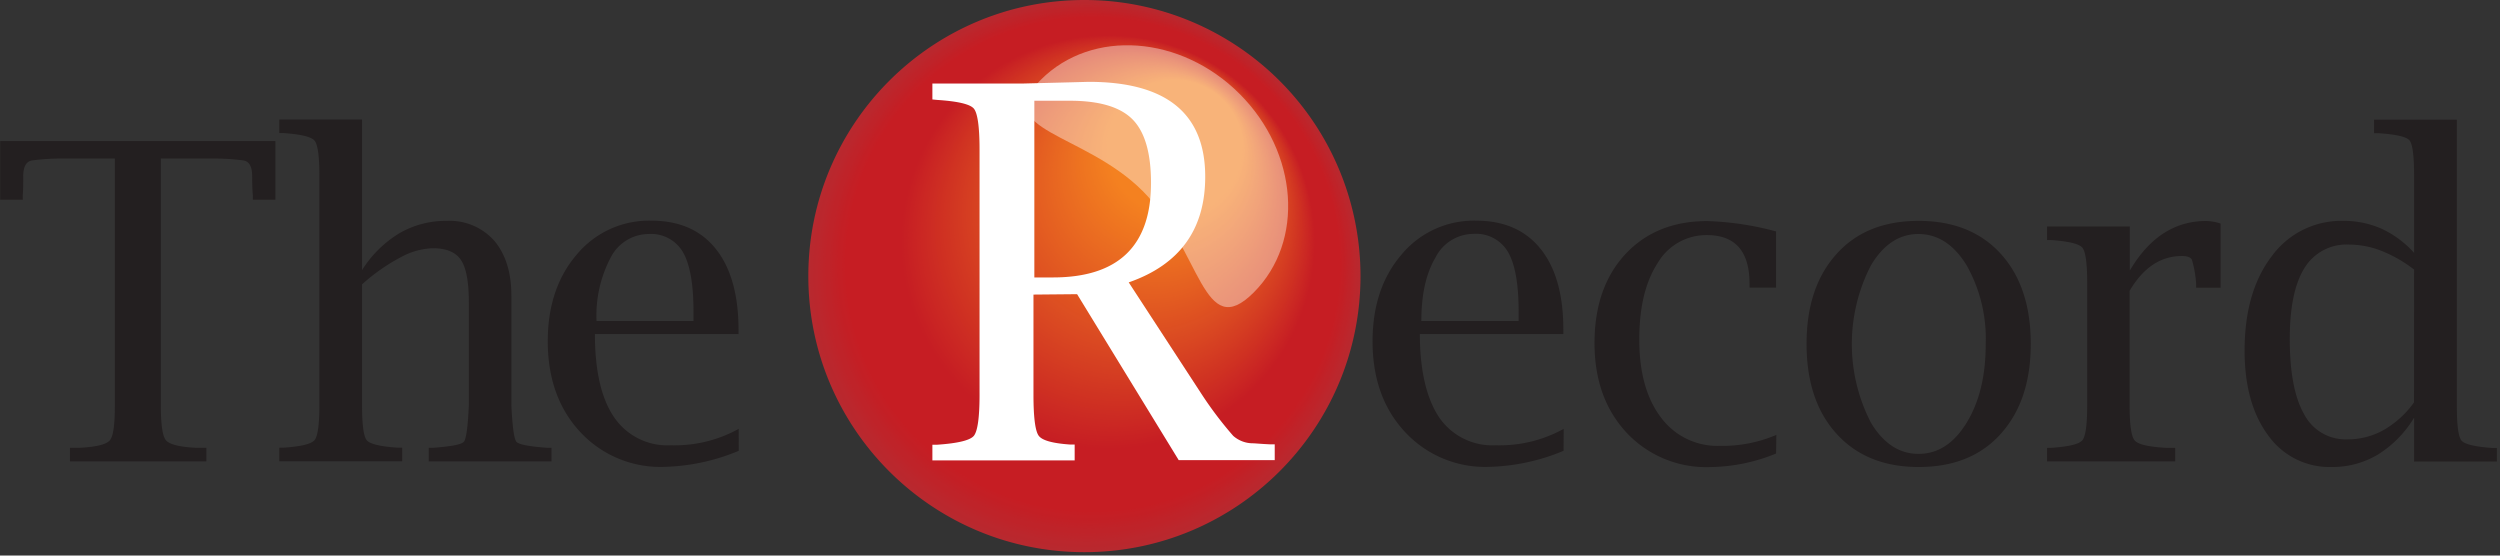 <svg xmlns="http://www.w3.org/2000/svg" width="369" height="82" viewBox="0 0 369 82">
    <rect x="0" y="0" width="369" height="82" fill="#333333" stroke="none"/>
    <g fill="none" fill-rule="nonzero">
        <path fill="#231F20" d="M16.95 23.4H9.41a33.31 33.31 0 0 0-4.66.28c-.88.13-1.32.92-1.32 2.36 0 1.08 0 2-.07 2.8v.64H.03v-8.66h40.62v8.66h-3.33v-.64c-.07-.78-.1-1.72-.1-2.8 0-1.44-.43-2.23-1.29-2.36a33.61 33.61 0 0 0-4.64-.28h-7.55v36.43c0 2.84.25 4.56.76 5.16.51.6 2 1 4.58 1.11h1.38v2H10.33v-2h1.36c2.51-.13 4-.49 4.52-1.11.52-.62.74-2.32.74-5.16V23.4zM53.44 39.87a16.74 16.74 0 0 1 5.52-5.45 13.68 13.68 0 0 1 7-1.82 8.8 8.8 0 0 1 7 2.94c1.68 2 2.52 4.7 2.52 8.1v16.19c.153 3.18.4 4.97.74 5.37.34.41 1.87.7 4.6.9h.58v2H63.28v-2h.58c2.73-.2 4.27-.49 4.61-.9.34-.41.59-2.19.73-5.37V44.61c0-3-.38-5.06-1.16-6.23-.78-1.17-2.16-1.74-4.16-1.74-1.66.065-3.28.52-4.73 1.33a28.24 28.24 0 0 0-5.71 4v17.84c0 2.9.23 4.63.7 5.18.47.55 2 .92 4.61 1.09h.61v2H41.22v-2h.61c2.58-.173 4.11-.543 4.59-1.11.48-.567.72-2.287.72-5.16v-33.9c0-2.88-.24-4.6-.72-5.16-.48-.56-2.01-.93-4.59-1.11h-.61v-2h12.22v22.23zM109.04 66.54a30.35 30.35 0 0 1-11 2.37 16.14 16.14 0 0 1-12.41-5.16c-3.18-3.427-4.773-7.883-4.78-13.37 0-5.213 1.427-9.483 4.28-12.81a13.86 13.86 0 0 1 11-5c4.14 0 7.32 1.397 9.54 4.19 2.22 2.793 3.333 6.773 3.34 11.94v.61h-21.2c0 5.41.94 9.51 2.83 12.27a9.49 9.49 0 0 0 8.39 4.14 19.44 19.44 0 0 0 10-2.42l.01 3.24zm-21-19.16h14.32v-1.41c0-4.04-.52-6.96-1.56-8.76a5.44 5.44 0 0 0-5.05-2.67 6.32 6.32 0 0 0-5.62 3.49 18.33 18.33 0 0 0-2.08 9.37l-.01-.02zM230.78 66.54a30.39 30.39 0 0 1-11 2.37 16.13 16.13 0 0 1-12.41-5.16c-3.187-3.427-4.78-7.883-4.78-13.37 0-5.213 1.427-9.483 4.28-12.81a13.86 13.86 0 0 1 11-5c4.127 0 7.307 1.397 9.54 4.19 2.233 2.793 3.347 6.773 3.34 11.94v.61h-21.18c0 5.41 1 9.51 2.83 12.27a9.52 9.52 0 0 0 8.4 4.14 19.47 19.47 0 0 0 10-2.42l-.02 3.24zm-21-19.16h14.37v-1.41c0-4.04-.52-6.96-1.56-8.76a5.44 5.44 0 0 0-5.09-2.69 6.31 6.31 0 0 0-5.62 3.49c-1.4 2.36-2.09 5.47-2.09 9.39l-.01-.02zM262.15 66.94a26.33 26.33 0 0 1-9.74 2 16.09 16.09 0 0 1-12.34-5.09c-3.153-3.4-4.727-7.817-4.72-13.25.007-5.433 1.517-9.787 4.53-13.06 3.04-3.273 7.08-4.91 12.12-4.91a44.07 44.07 0 0 1 10.15 1.53v8.29h-3.92v-.58c0-4.78-2.11-7.17-6.3-7.17a8.32 8.32 0 0 0-7.28 4.16c-1.8 2.78-2.697 6.54-2.69 11.28 0 4.847 1.063 8.67 3.19 11.47a10.37 10.37 0 0 0 8.7 4.2 20.25 20.25 0 0 0 8.34-1.62l-.04 2.75zM283.2 68.93c-5.12 0-9.14-1.63-12.11-4.89-2.97-3.26-4.44-7.68-4.44-13.29 0-5.61 1.48-10 4.44-13.28 2.96-3.28 7-4.87 12.11-4.87 5.11 0 9.18 1.63 12.12 4.87 2.94 3.24 4.42 7.66 4.42 13.28 0 5.62-1.48 10-4.43 13.29-2.95 3.29-7 4.89-12.11 4.89zm0-1.94c2.84 0 5.2-1.533 7.08-4.6 1.88-3.067 2.817-6.943 2.81-11.63a22 22 0 0 0-2.81-11.59c-1.893-3.087-4.27-4.63-7.13-4.63-2.81 0-5.16 1.54-7 4.63a25.31 25.31 0 0 0 0 23.22c1.85 3.07 4.19 4.6 7 4.6h.05zM314.33 42.93v16.9c0 2.88.25 4.6.75 5.18.5.58 2 .94 4.6 1.09h1.38v2h-18.91v-2h.6c2.58-.17 4.12-.54 4.6-1.11.48-.57.72-2.28.72-5.16V41.7c0-2.88-.25-4.59-.72-5.15-.47-.56-2-.93-4.6-1.12h-.6v-2h12.21v6.51c2.867-4.88 6.62-7.32 11.26-7.32a7.17 7.17 0 0 1 2.14.38v9.47h-3.61v-.58a16.66 16.66 0 0 0-.62-3.54c-.19-.37-.67-.56-1.45-.56-3.147-.013-5.73 1.7-7.75 5.14zM356.32 68.12v-6.47a16.33 16.33 0 0 1-5.35 5.45 13.09 13.09 0 0 1-6.82 1.83 11.1 11.1 0 0 1-9.36-4.66c-2.32-3.113-3.483-7.28-3.49-12.5 0-5.8 1.333-10.447 4-13.94a12.7 12.7 0 0 1 10.61-5.23 13.71 13.71 0 0 1 5.65 1.18 14.93 14.93 0 0 1 4.76 3.54V25.93c0-2.92-.22-4.65-.67-5.2-.45-.55-2-.9-4.63-1.07h-.61v-2h12.22v42.19c0 2.9.22 4.63.69 5.18.47.55 2 .92 4.61 1.09h.61v2h-12.22zm0-28.33a19.7 19.7 0 0 0-4.86-2.78 13.13 13.13 0 0 0-4.72-.91 7.27 7.27 0 0 0-6.59 3.44c-1.453 2.32-2.18 5.813-2.18 10.48 0 4.953.707 8.66 2.12 11.12a6.9 6.9 0 0 0 6.38 3.71 10.83 10.83 0 0 0 5.34-1.37 14.2 14.2 0 0 0 4.5-4.09l.01-19.6z"/>
        <path fill="#B8292F" d="M200.81 40.75c0 22.506-18.244 40.75-40.75 40.75s-40.75-18.244-40.75-40.75S137.554 0 160.06 0a40.74 40.74 0 0 1 40.75 40.75z"/>
        <path fill="#B9282E" d="M200.62 40.63A40.48 40.48 0 1 1 160.15.16c22.349.006 40.464 18.121 40.47 40.47z"/>
        <path fill="#BA272D" d="M200.42 40.54c0 22.202-17.998 40.2-40.2 40.2s-40.2-17.998-40.2-40.2S138.018.34 160.22.34s40.2 17.998 40.2 40.2z"/>
        <path fill="#BB272D" d="M200.22 40.41A39.92 39.92 0 1 1 160.3.54c22.028 0 39.892 17.842 39.92 39.87z"/>
        <path fill="#BC262C" d="M200.03 40.29A39.65 39.65 0 1 1 160.39.65c21.89.006 39.634 17.75 39.64 39.64z"/>
        <path fill="#BD252B" d="M199.83 40.18A39.37 39.37 0 1 1 160.47.82c21.738 0 39.36 17.622 39.36 39.36z"/>
        <path fill="#BE242A" d="M199.63 40.06A39.09 39.09 0 1 1 160.55.98a39.08 39.08 0 0 1 39.08 39.08z"/>
        <path fill="#BF2329" d="M199.44 39.95c0 21.434-17.376 38.81-38.81 38.81s-38.81-17.376-38.81-38.81 17.376-38.81 38.81-38.81a38.81 38.81 0 0 1 38.81 38.81z"/>
        <path fill="#BF2329" d="M199.24 39.84c0 21.28-17.25 38.53-38.53 38.53s-38.53-17.25-38.53-38.53 17.25-38.53 38.53-38.53 38.53 17.25 38.53 38.53z"/>
        <path fill="#C02228" d="M199.05 39.72A38.26 38.26 0 1 1 160.8 1.47c21.123.006 38.244 17.127 38.25 38.25z"/>
        <path fill="#C12127" d="M198.85 39.61c0 20.987-17.013 38-38 38s-38-17.013-38-38 17.013-38 38-38 38 17.013 38 38z"/>
        <path fill="#C22026" d="M198.65 39.54a37.7 37.7 0 1 1-37.69-37.69 37.69 37.69 0 0 1 37.69 37.69z"/>
        <path fill="#C31F25" d="M198.46 39.38a37.43 37.43 0 1 1-37.42-37.42 37.42 37.42 0 0 1 37.42 37.42z"/>
        <path fill="#C41F25" d="M198.26 39.27a37.15 37.15 0 1 1-37.11-37.14c20.5.017 37.11 16.64 37.11 37.14z"/>
        <path fill="#C51E24" d="M198.07 39.15A36.87 36.87 0 1 1 161.2 2.29c20.359 0 36.864 16.501 36.87 36.86z"/>
        <path fill="#C61D23" d="M197.87 39.04a36.59 36.59 0 1 1-36.58-36.59 36.58 36.58 0 0 1 36.58 36.59z"/>
        <path fill="#C61D23" d="M194.15 35.82c0 16.922-13.718 30.64-30.64 30.64s-30.64-13.718-30.64-30.64 13.718-30.64 30.64-30.64a30.63 30.63 0 0 1 30.64 30.64z"/>
        <path fill="#C61E23" d="M194.02 35.68c0 16.812-13.628 30.44-30.44 30.44s-30.44-13.628-30.44-30.44 13.628-30.44 30.44-30.44a30.43 30.43 0 0 1 30.44 30.44z"/>
        <path fill="#C71F23" d="M193.91 35.54c0 16.696-13.534 30.23-30.23 30.23-16.696 0-30.23-13.534-30.23-30.23 0-16.696 13.534-30.23 30.23-30.23a30.22 30.22 0 0 1 30.23 30.23z"/>
        <path fill="#C72023" d="M193.8 35.4c0 16.569-13.431 30-30 30-16.569 0-30-13.431-30-30 0-16.569 13.431-30 30-30 16.569 0 30 13.431 30 30z"/>
        <path fill="#C82123" d="M193.7 35.26c0 16.468-13.349 29.818-29.817 29.82-16.467.002-29.82-13.346-29.823-29.813-.004-16.468 13.342-29.821 29.81-29.827a29.82 29.82 0 0 1 29.83 29.82z"/>
        <path fill="#C82223" d="M193.59 35.12a29.62 29.62 0 1 1-29.62-29.58c16.345-.006 29.603 13.235 29.62 29.58z"/>
        <path fill="#C92323" d="M193.48 34.98c-.017 16.239-13.191 29.391-29.43 29.38-16.239-.011-29.395-13.181-29.39-29.42.006-16.239 13.171-29.4 29.41-29.4a29.4 29.4 0 0 1 29.41 29.44z"/>
        <path fill="#C92423" d="M193.38 34.84c.006 16.13-13.066 29.213-29.197 29.22-16.13.007-29.214-13.062-29.223-29.193-.01-16.131 13.06-29.216 29.19-29.227a29.2 29.2 0 0 1 29.23 29.2z"/>
        <path fill="#CA2523" d="M193.27 34.71c0 16.016-12.984 29-29 29s-29-12.984-29-29 12.984-29 29-29 29 12.984 29 29z"/>
        <path fill="#CA2623" d="M193.15 34.54c-.006 15.899-12.898 28.784-28.797 28.78-15.899-.004-28.785-12.894-28.783-28.793.002-15.9 12.891-28.787 28.79-28.787a28.78 28.78 0 0 1 28.79 28.8z"/>
        <path fill="#CB2723" d="M193.06 34.43c0 15.79-12.8 28.59-28.59 28.59s-28.59-12.8-28.59-28.59 12.8-28.59 28.59-28.59a28.58 28.58 0 0 1 28.59 28.59z"/>
        <path fill="#CB2823" d="M192.95 34.29c0 15.674-12.706 28.38-28.38 28.38s-28.38-12.706-28.38-28.38 12.706-28.38 28.38-28.38a28.37 28.37 0 0 1 28.38 28.38z"/>
        <path fill="#CB2923" d="M192.84 34.15a28.18 28.18 0 1 1-28.17-28.18 28.17 28.17 0 0 1 28.17 28.18z"/>
        <path fill="#CC2A23" d="M192.74 34.01c0 15.464-12.536 28-28 28s-28-12.536-28-28 12.536-28 28-28 28 12.536 28 28z"/>
        <path fill="#CC2B23" d="M192.63 33.87a27.77 27.77 0 1 1-27.77-27.76 27.76 27.76 0 0 1 27.77 27.76z"/>
        <path fill="#CD2C23" d="M192.52 33.73c0 15.221-12.339 27.56-27.56 27.56-15.221 0-27.56-12.339-27.56-27.56 0-15.221 12.339-27.56 27.56-27.56a27.55 27.55 0 0 1 27.56 27.56z"/>
        <path fill="#CD2D23" d="M192.42 33.59a27.36 27.36 0 1 1-27.36-27.35 27.35 27.35 0 0 1 27.36 27.35z"/>
        <path fill="#CE2E22" d="M192.31 33.45c0 14.993-12.153 27.148-27.147 27.15-14.993.002-27.15-12.15-27.153-27.143-.004-14.994 12.147-27.151 27.14-27.157a27.14 27.14 0 0 1 27.16 27.15z"/>
        <path fill="#CE2F22" d="M192.2 33.32c-.006 14.877-12.07 26.934-26.947 26.93-14.877-.004-26.935-12.066-26.933-26.943.002-14.878 12.063-26.937 26.94-26.937a26.94 26.94 0 0 1 26.94 26.95z"/>
        <path fill="#CF3022" d="M192.15 33.18c0 14.768-11.972 26.74-26.74 26.74-14.768 0-26.74-11.972-26.74-26.74 0-14.768 11.972-26.74 26.74-26.74a26.73 26.73 0 0 1 26.74 26.74z"/>
        <path fill="#CF3122" d="M191.99 33.04a26.53 26.53 0 1 1-26.53-26.5c14.64 0 26.513 11.86 26.53 26.5z"/>
        <path fill="#D03222" d="M191.88 32.9c-.017 14.539-11.814 26.313-26.353 26.3-14.54-.013-26.316-11.808-26.307-26.347.01-14.539 11.8-26.319 26.34-26.313a26.32 26.32 0 0 1 26.32 26.36z"/>
        <path fill="#D03322" d="M191.78 32.76c0 14.424-11.692 26.118-26.117 26.12-14.424.002-26.12-11.689-26.123-26.113-.004-14.425 11.686-26.121 26.11-26.127a26.12 26.12 0 0 1 26.13 26.12z"/>
        <path fill="#D03422" d="M191.67 32.62c0 14.315-11.605 25.92-25.92 25.92-14.315 0-25.92-11.605-25.92-25.92 0-14.315 11.605-25.92 25.92-25.92a25.91 25.91 0 0 1 25.92 25.92z"/>
        <path fill="#D13522" d="M191.56 32.48c0 14.2-11.51 25.71-25.71 25.71-14.2 0-25.71-11.51-25.71-25.71 0-14.2 11.51-25.71 25.71-25.71a25.7 25.7 0 0 1 25.71 25.71z"/>
        <path fill="#D13622" d="M191.46 32.34a25.51 25.51 0 1 1-25.51-25.5 25.5 25.5 0 0 1 25.51 25.5z"/>
        <path fill="#D23722" d="M191.35 32.2c0 13.973-11.327 25.3-25.3 25.3s-25.3-11.327-25.3-25.3 11.327-25.3 25.3-25.3a25.29 25.29 0 0 1 25.3 25.3z"/>
        <path fill="#D23822" d="M191.24 32.06c0 13.857-11.233 25.09-25.09 25.09s-25.09-11.233-25.09-25.09 11.233-25.09 25.09-25.09a25.09 25.09 0 0 1 25.09 25.09z"/>
        <path fill="#D33922" d="M191.15 31.93c0 13.745-11.142 24.888-24.887 24.89-13.745.002-24.89-11.138-24.893-24.883-.004-13.745 11.135-24.891 24.88-24.897a24.88 24.88 0 0 1 24.9 24.89z"/>
        <path fill="#D33A22" d="M191.03 31.79c-.006 13.63-11.058 24.674-24.687 24.67-13.629-.004-24.675-11.054-24.673-24.683.002-13.63 11.05-24.677 24.68-24.677a24.68 24.68 0 0 1 24.68 24.69z"/>
        <path fill="#D43B22" d="M190.93 31.65c0 13.52-10.96 24.48-24.48 24.48s-24.48-10.96-24.48-24.48 10.96-24.48 24.48-24.48a24.47 24.47 0 0 1 24.48 24.48z"/>
        <path fill="#D43C22" d="M190.82 31.54c0 13.41-10.87 24.28-24.28 24.28-13.41 0-24.28-10.87-24.28-24.28 0-13.41 10.87-24.28 24.28-24.28a24.27 24.27 0 0 1 24.28 24.28z"/>
        <path fill="#D53D22" d="M190.71 31.37c0 13.293-10.777 24.07-24.07 24.07-13.293 0-24.07-10.777-24.07-24.07 0-13.293 10.777-24.07 24.07-24.07a24.06 24.06 0 0 1 24.07 24.07z"/>
        <path fill="#D53E22" d="M190.61 31.23a23.87 23.87 0 1 1-23.87-23.86c13.18 0 23.864 10.68 23.87 23.86z"/>
        <path fill="#D53F22" d="M190.5 31.09a23.66 23.66 0 1 1-23.66-23.66c13.067 0 23.66 10.593 23.66 23.66z"/>
        <path fill="#D64022" d="M190.39 30.95a23.45 23.45 0 1 1-23.45-23.41c12.938-.006 23.433 10.472 23.45 23.41z"/>
        <path fill="#D64122" d="M190.29 30.81c-.011 12.838-10.425 23.237-23.263 23.23-12.838-.007-23.24-10.419-23.237-23.257.004-12.838 10.412-23.243 23.25-23.243a23.25 23.25 0 0 1 23.25 23.27z"/>
        <path fill="#D74222" d="M190.15 30.67c0 12.703-10.297 23-23 23s-23-10.297-23-23 10.297-23 23-23 23 10.297 23 23z"/>
        <path fill="#D74322" d="M190.07 30.54A22.84 22.84 0 1 1 167.24 7.7a22.83 22.83 0 0 1 22.83 22.84z"/>
        <path fill="#D84422" d="M189.97 30.4c0 12.498-10.132 22.63-22.63 22.63s-22.63-10.132-22.63-22.63 10.132-22.63 22.63-22.63a22.62 22.62 0 0 1 22.63 22.63z"/>
        <path fill="#D84522" d="M189.86 30.26c0 12.388-10.042 22.43-22.43 22.43S145 42.648 145 30.26s10.042-22.43 22.43-22.43a22.42 22.42 0 0 1 22.43 22.43z"/>
        <path fill="#D94622" d="M189.75 30.12c0 12.272-9.948 22.22-22.22 22.22-12.272 0-22.22-9.948-22.22-22.22 0-12.272 9.948-22.22 22.22-22.22a22.21 22.21 0 0 1 22.22 22.22z"/>
        <path fill="#D94722" d="M189.65 29.98c0 12.15-9.85 22-22 22s-22-9.85-22-22 9.85-22 22-22 22 9.85 22 22z"/>
        <path fill="#DA4822" d="M189.54 29.84a21.81 21.81 0 1 1-21.81-21.81 21.8 21.8 0 0 1 21.81 21.81z"/>
        <path fill="#DA4922" d="M189.43 29.7c0 11.93-9.67 21.6-21.6 21.6-11.93 0-21.6-9.67-21.6-21.6 0-11.93 9.67-21.6 21.6-21.6 11.93 0 21.6 9.67 21.6 21.6z"/>
        <path fill="#DA4A22" d="M189.33 29.54c0 11.819-9.581 21.4-21.4 21.4-11.819 0-21.4-9.581-21.4-21.4 0-11.819 9.581-21.4 21.4-21.4a21.4 21.4 0 0 1 21.4 21.4z"/>
        <path fill="#DB4B22" d="M189.22 29.42c0 11.703-9.487 21.19-21.19 21.19-11.703 0-21.19-9.487-21.19-21.19 0-11.703 9.487-21.19 21.19-21.19a21.19 21.19 0 0 1 21.19 21.19z"/>
        <path fill="#DB4C22" d="M189.15 29.28c0 11.598-9.402 21-21 21s-21-9.402-21-21 9.402-21 21-21 21 9.402 21 21z"/>
        <path fill="#DC4D22" d="M189.01 29.15c-.006 11.475-9.311 20.774-20.787 20.77-11.475-.004-20.775-9.308-20.773-20.783.002-11.476 9.305-20.777 20.78-20.777a20.78 20.78 0 0 1 20.78 20.79z"/>
        <path fill="#DC4E22" d="M188.9 29.01c0 11.366-9.214 20.58-20.58 20.58-11.366 0-20.58-9.214-20.58-20.58 0-11.366 9.214-20.58 20.58-20.58a20.57 20.57 0 0 1 20.58 20.58z"/>
        <path fill="#DD4F22" d="M188.79 28.87a20.37 20.37 0 1 1-20.37-20.33c11.237-.006 20.353 9.093 20.37 20.33z"/>
        <path fill="#DD4F21" d="M188.69 28.73c-.011 11.137-9.046 20.157-20.183 20.15-11.137-.007-20.16-9.04-20.157-20.177.004-11.137 9.033-20.163 20.17-20.163a20.16 20.16 0 0 1 20.17 20.19z"/>
        <path fill="#DE5021" d="M188.58 28.59c0 11.046-8.954 20-20 20s-20-8.954-20-20 8.954-20 20-20 20 8.954 20 20z"/>
        <path fill="#DE5121" d="M188.47 28.45c0 10.908-8.842 19.75-19.75 19.75s-19.75-8.842-19.75-19.75S157.812 8.7 168.72 8.7s19.75 8.842 19.75 19.75z"/>
        <path fill="#DF5221" d="M188.37 28.31c0 10.797-8.753 19.55-19.55 19.55s-19.55-8.753-19.55-19.55 8.753-19.55 19.55-19.55 19.55 8.753 19.55 19.55z"/>
        <path fill="#DF5321" d="M188.26 28.17a19.34 19.34 0 1 1-19.34-19.34c10.681 0 19.34 8.659 19.34 19.34z"/>
        <path fill="#E05421" d="M188.15 28.03a19.14 19.14 0 1 1-19.13-19.14 19.13 19.13 0 0 1 19.13 19.14z"/>
        <path fill="#E05521" d="M188.05 27.89a18.93 18.93 0 1 1-18.9-18.93c10.44.022 18.895 8.49 18.9 18.93z"/>
        <path fill="#E05621" d="M187.94 27.76c0 10.344-8.386 18.73-18.73 18.73-10.344 0-18.73-8.386-18.73-18.73 0-10.344 8.386-18.73 18.73-18.73a18.72 18.72 0 0 1 18.73 18.73z"/>
        <path fill="#E15721" d="M187.83 27.62c-.006 10.227-8.3 18.514-18.527 18.51-10.227-.004-18.515-8.296-18.513-18.523.002-10.227 8.293-18.517 18.52-18.517a18.52 18.52 0 0 1 18.52 18.53z"/>
        <path fill="#E15821" d="M187.73 27.48c0 10.118-8.202 18.32-18.32 18.32s-18.32-8.202-18.32-18.32 8.202-18.32 18.32-18.32 18.32 8.202 18.32 18.32z"/>
        <path fill="#E25921" d="M187.62 27.34c0 10.002-8.108 18.11-18.11 18.11-10.002 0-18.11-8.108-18.11-18.11 0-10.002 8.108-18.11 18.11-18.11 10.002 0 18.11 8.108 18.11 18.11z"/>
        <path fill="#E25A21" d="M187.51 27.2c-.006 9.885-8.022 17.894-17.907 17.89-9.884-.004-17.895-8.019-17.893-17.903.002-9.885 8.015-17.897 17.9-17.897a17.89 17.89 0 0 1 17.9 17.91z"/>
        <path fill="#E35B21" d="M187.41 27.06c0 9.775-7.925 17.7-17.7 17.7-9.775 0-17.7-7.925-17.7-17.7 0-9.775 7.925-17.7 17.7-17.7a17.69 17.69 0 0 1 17.7 17.7z"/>
        <path fill="#E35C21" d="M187.3 26.92c0 9.66-7.83 17.49-17.49 17.49-9.66 0-17.49-7.83-17.49-17.49 0-9.66 7.83-17.49 17.49-17.49 9.66 0 17.49 7.83 17.49 17.49z"/>
        <path fill="#E45D21" d="M187.15 26.78a17.29 17.29 0 1 1-17.24-17.24c9.512.022 17.218 7.728 17.24 17.24z"/>
        <path fill="#E45E21" d="M187.09 26.64c-.006 9.437-7.66 17.084-17.097 17.08-9.437-.004-17.085-7.656-17.083-17.093.002-9.438 7.653-17.087 17.09-17.087a17.09 17.09 0 0 1 17.09 17.1z"/>
        <path fill="#E55F21" d="M186.98 26.54a16.88 16.88 0 1 1-16.83-16.91 16.87 16.87 0 0 1 16.83 16.91z"/>
        <path fill="#E56021" d="M186.87 26.37c-.006 9.205-7.471 16.664-16.677 16.66-9.205-.004-16.665-7.468-16.663-16.673.002-9.206 7.465-16.667 16.67-16.667a16.67 16.67 0 0 1 16.67 16.68z"/>
        <path fill="#E56121" d="M186.77 26.23c0 9.096-7.374 16.47-16.47 16.47s-16.47-7.374-16.47-16.47 7.374-16.47 16.47-16.47a16.46 16.46 0 0 1 16.47 16.47z"/>
        <path fill="#E66221" d="M186.66 26.09c-.006 8.979-7.288 16.254-16.267 16.25-8.979-.004-16.255-7.284-16.253-16.263.002-8.98 7.281-16.257 16.26-16.257a16.26 16.26 0 0 1 16.26 16.27z"/>
        <path fill="#E66321" d="M186.55 25.95a16.05 16.05 0 1 1-16-16.06 16 16 0 0 1 16 16.06z"/>
        <path fill="#E76421" d="M186.45 25.81c0 8.754-7.096 15.85-15.85 15.85s-15.85-7.096-15.85-15.85 7.096-15.85 15.85-15.85 15.85 7.096 15.85 15.85z"/>
        <path fill="#E76521" d="M186.34 25.67a15.65 15.65 0 1 1-15.64-15.65c8.64.006 15.64 7.01 15.64 15.65z"/>
        <path fill="#E86621" d="M186.23 25.54A15.44 15.44 0 1 1 170.8 10.1a15.43 15.43 0 0 1 15.43 15.44z"/>
        <path fill="#E86721" d="M186.15 25.39a15.24 15.24 0 1 1-15.24-15.23c8.413 0 15.234 6.817 15.24 15.23z"/>
        <path fill="#E96821" d="M186.02 25.25c0 8.284-6.716 15-15 15-8.284 0-15-6.716-15-15 0-8.284 6.716-15 15-15 8.284 0 15 6.716 15 15z"/>
        <path fill="#E96921" d="M185.91 25.11c0 8.185-6.635 14.82-14.82 14.82s-14.82-6.635-14.82-14.82 6.635-14.82 14.82-14.82 14.82 6.635 14.82 14.82z"/>
        <path fill="#EA6A21" d="M185.81 24.98c0 8.07-6.538 14.613-14.607 14.62-8.069.007-14.618-6.524-14.633-14.593-.015-8.07 6.51-14.625 14.58-14.647a14.61 14.61 0 0 1 14.66 14.62z"/>
        <path fill="#EA6B21" d="M185.7 24.84c-.006 7.957-6.46 14.404-14.417 14.4-7.957-.004-14.405-6.456-14.403-14.413.002-7.957 6.453-14.407 14.41-14.407a14.41 14.41 0 0 1 14.41 14.42z"/>
        <path fill="#EA6C21" d="M185.6 24.7a14.21 14.21 0 1 1-14.21-14.16c7.828 0 14.182 6.332 14.21 14.16z"/>
        <path fill="#EB6D21" d="M185.49 24.54c0 7.732-6.268 14-14 14s-14-6.268-14-14 6.268-14 14-14 14 6.268 14 14z"/>
        <path fill="#EB6E21" d="M185.38 24.42a13.8 13.8 0 1 1-13.79-13.8 13.79 13.79 0 0 1 13.79 13.8z"/>
        <path fill="#EC6F21" d="M185.28 24.28c0 7.506-6.084 13.59-13.59 13.59s-13.59-6.084-13.59-13.59 6.084-13.59 13.59-13.59a13.59 13.59 0 0 1 13.59 13.59z"/>
        <path fill="#EC7021" d="M185.15 24.14a13.39 13.39 0 1 1-13.39-13.39c7.395 0 13.39 5.995 13.39 13.39z"/>
        <path fill="#ED7120" d="M185.06 24c0 7.28-5.9 13.18-13.18 13.18-7.28 0-13.18-5.9-13.18-13.18 0-7.28 5.9-13.18 13.18-13.18 7.28 0 13.18 5.9 13.18 13.18z"/>
        <path fill="#ED7220" d="M184.96 23.86c0 7.18-5.82 13-13 13s-13-5.82-13-13 5.82-13 13-13 13 5.82 13 13z"/>
        <path fill="#EE7320" d="M184.85 23.73c-.006 7.051-5.725 12.764-12.777 12.76-7.051-.004-12.765-5.722-12.763-12.773.002-7.052 5.719-12.767 12.77-12.767a12.76 12.76 0 0 1 12.77 12.78z"/>
        <path fill="#EE7420" d="M184.74 23.59c-.006 6.931-5.625 12.548-12.557 12.55-6.931.002-12.554-5.612-12.563-12.543-.01-6.932 5.599-12.56 12.53-12.577a12.56 12.56 0 0 1 12.59 12.57z"/>
        <path fill="#EF7520" d="M184.64 23.45c0 6.826-5.534 12.36-12.36 12.36s-12.36-5.534-12.36-12.36 5.534-12.36 12.36-12.36 12.36 5.534 12.36 12.36z"/>
        <path fill="#EF7620" d="M184.53 23.31c-.006 6.709-5.448 12.144-12.157 12.14-6.709-.004-12.145-5.444-12.143-12.153.002-6.71 5.441-12.147 12.15-12.147a12.15 12.15 0 0 1 12.15 12.16z"/>
        <path fill="#EF7720" d="M184.42 23.17a11.95 11.95 0 1 1-11.94-11.95 11.94 11.94 0 0 1 11.94 11.95z"/>
        <path fill="#F07820" d="M184.32 23.03c0 6.484-5.256 11.74-11.74 11.74s-11.74-5.256-11.74-11.74 5.256-11.74 11.74-11.74 11.74 5.256 11.74 11.74z"/>
        <path fill="#F07920" d="M184.21 22.89c0 6.373-5.167 11.54-11.54 11.54-6.373 0-11.54-5.167-11.54-11.54 0-6.373 5.167-11.54 11.54-11.54 6.373 0 11.54 5.167 11.54 11.54z"/>
        <path fill="#F17A20" d="M184.15 22.75c0 6.257-5.073 11.33-11.33 11.33s-11.33-5.073-11.33-11.33 5.073-11.33 11.33-11.33a11.33 11.33 0 0 1 11.33 11.33z"/>
        <path fill="#F17B20" d="M184 22.61a11.13 11.13 0 1 1-11.13-11.07c6.124 0 11.097 4.947 11.13 11.07z"/>
        <path fill="#F27C20" d="M183.89 22.47c-.006 6.03-4.897 10.914-10.927 10.91-6.03-.004-10.915-4.894-10.913-10.923.002-6.03 4.89-10.917 10.92-10.917a10.92 10.92 0 0 1 10.92 10.93z"/>
        <path fill="#F27D20" d="M183.78 22.34c-.006 5.914-4.803 10.704-10.717 10.7-5.913-.004-10.705-4.8-10.703-10.713.002-5.914 4.796-10.707 10.71-10.707a10.71 10.71 0 0 1 10.71 10.72z"/>
        <path fill="#F37E20" d="M183.68 22.2c-.006 5.8-4.71 10.5-10.51 10.5s-10.504-4.7-10.51-10.5c-.006-5.8 4.69-10.509 10.49-10.52a10.52 10.52 0 0 1 10.53 10.52z"/>
        <path fill="#F37F20" d="M183.57 22.06c-.006 5.687-4.62 10.294-10.307 10.29-5.687-.004-10.295-4.616-10.293-10.303.002-5.688 4.613-10.297 10.3-10.297a10.3 10.3 0 0 1 10.3 10.31z"/>
        <path fill="#F48020" d="M183.46 21.92a10.1 10.1 0 1 1-10.09-10.1c5.574.006 10.09 4.526 10.09 10.1z"/>
        <path fill="#F48120" d="M183.36 21.78a9.9 9.9 0 1 1-9.89-9.9 9.89 9.89 0 0 1 9.89 9.9z"/>
        <path fill="#FFF" d="M185.05 43.17c-7.52 7.52-7.73-6.34-16.41-15s-22.53-8.89-15-16.41c7.53-7.52 20.66-6.58 29.33 2.1 8.67 8.68 9.6 21.78 2.08 29.31z" opacity=".4" style="mix-blend-mode:screen"/>
        <path fill="#FFF" d="M152.54 43.48v14.75c0 3.36.26 5.38.77 6.08.51.7 2.05 1.12 4.59 1.3h.72v2.34h-21v-2.31h.72c3.027-.207 4.823-.64 5.39-1.3.56-.67.85-2.69.85-6.08V22.09c0-3.39-.29-5.42-.85-6.07-.56-.65-2.36-1.07-5.39-1.27l-.72-.07v-2.35h13.33l6.74-.17 3-.08c11.467 0 17.2 4.667 17.2 14 0 7.78-3.763 12.98-11.29 15.6l10.73 16.45a55 55 0 0 0 4.69 6.2 4.38 4.38 0 0 0 2.87 1.1c.34 0 1.18.09 2.51.15h.75v2.34h-14.17l-15-24.5-6.44.06zm.13-2.53h2.73c9.66 0 14.49-4.647 14.49-13.94 0-4.413-.907-7.54-2.72-9.38-1.813-1.84-4.9-2.76-9.26-2.76h-5.24v26.08z"/>
    </g>
</svg>

